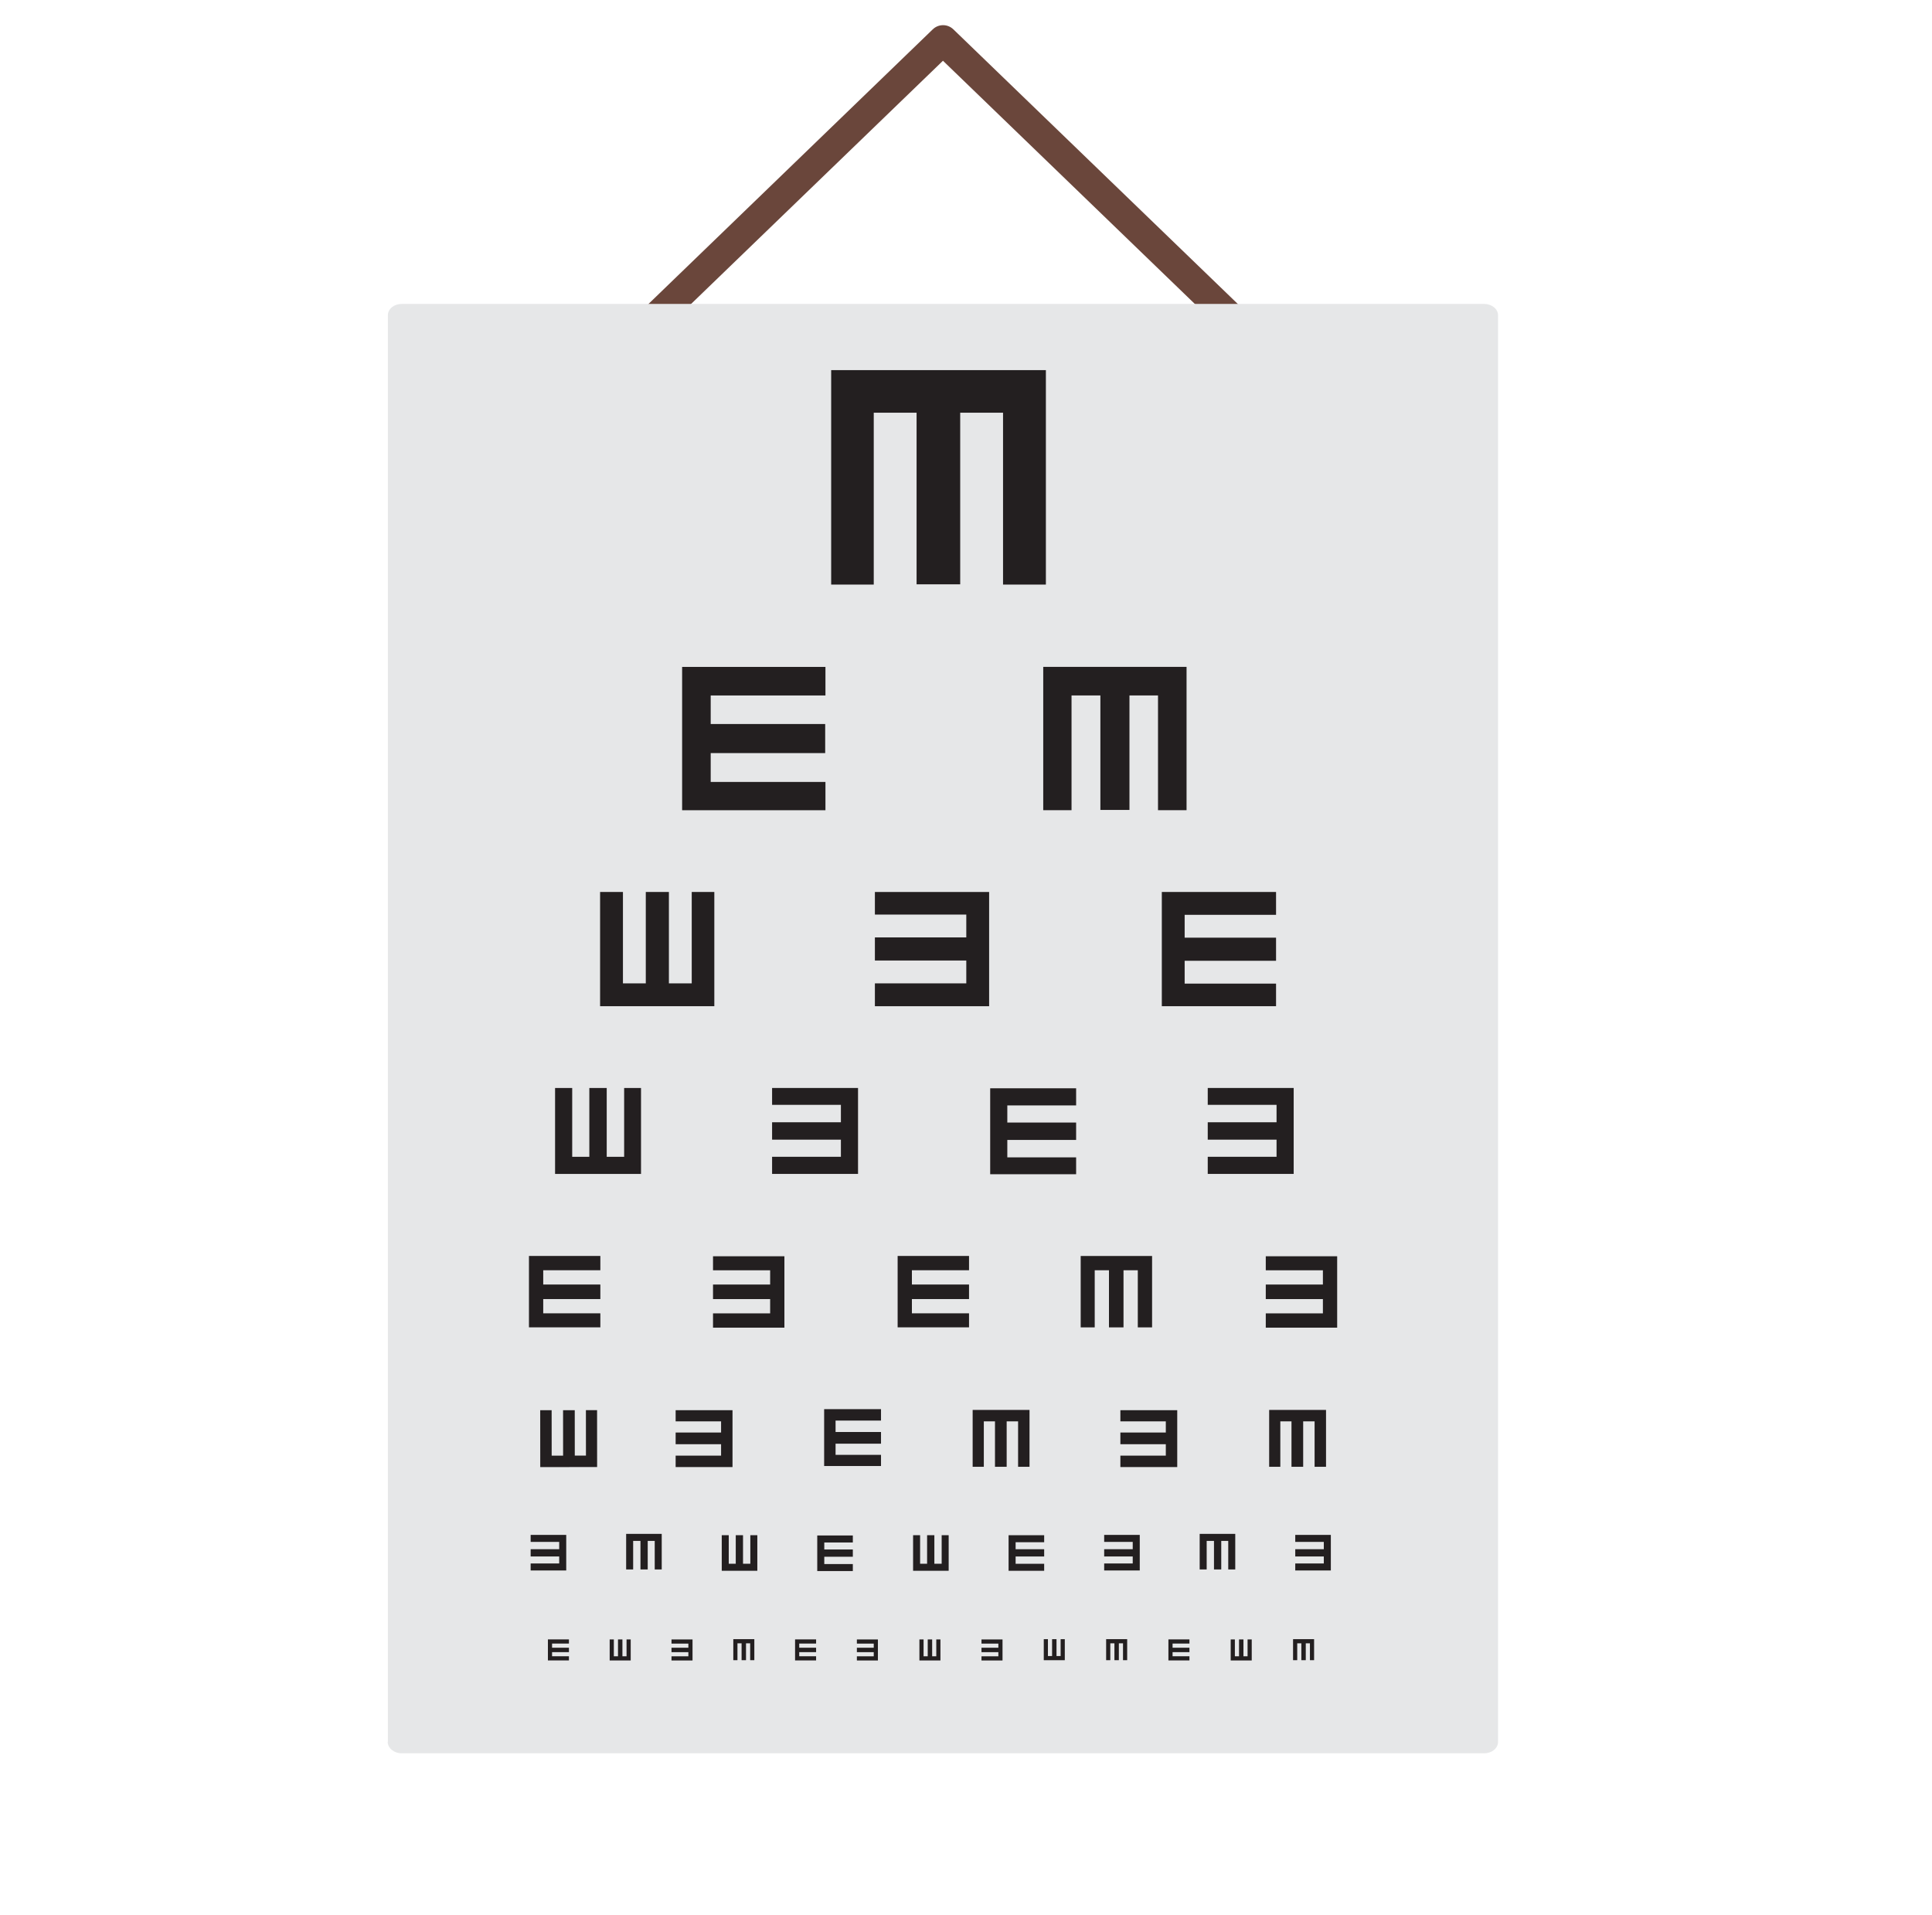 <?xml version="1.0" encoding="UTF-8"?>
<svg id="Layer_1" xmlns="http://www.w3.org/2000/svg" version="1.1" viewBox="0 0 1040 1030.67">
  <!-- Generator: Adobe Illustrator 30.0.0, SVG Export Plug-In . SVG Version: 2.1.1 Build 123)  -->
  <defs>
    <style>
      .st0 {
        fill: #231f20;
      }

      .st1 {
        fill: #6a463b;
      }

      .st2 {
        fill: #e6e7e8;
      }
    </style>
  </defs>
  <path class="st1" d="M695.9,211.4h-376.6c-3.3,0-6.2-2-7.4-5-1.2-3-.5-6.5,1.9-8.7L502.1,15.8c3.1-3,8-3,11.1,0l188.3,181.8c2.3,2.3,3.1,5.7,1.9,8.7-1.2,3-4.2,5-7.4,5l-.1.1ZM339.1,195.4h337L507.6,32.7l-168.5,162.7Z"/>
  <path class="st2" d="M208.7,937.6c0,3.4,3.4,6.2,7.5,6.2h582.7c4.2,0,7.5-2.7,7.5-6.2V169.7c0-3.4-3.4-6.1-7.5-6.1H216.3c-4.2,0-7.5,2.7-7.5,6.1v767.9h-.1Z"/>
  <path class="st0" d="M470.34,222.16h23.06v92.38h23.48v-92.38h23.06v92.52h23.06v-115.44h-115.58v115.44h22.92v-92.52h0Z"/>
  <path class="st0" d="M382.57,420.76v-15.37h61.63v-15.65h-61.63v-15.37h61.77v-15.37h-77.15v77.15h77.15v-15.23h-61.77v-.14Z"/>
  <path class="st0" d="M576.97,374.36h15.37v61.63h15.65v-61.63h15.37v61.77h15.37v-77.15h-77.15v77.15h15.23v-61.77h.14Z"/>
  <path class="st0" d="M372.37,529.35h-12.3v-49.2h-12.44v49.2h-12.3v-49.2h-12.3v61.49h61.49v-61.49h-12.16v49.2h0Z"/>
  <path class="st0" d="M520.16,492.31v12.3h-49.2v12.44h49.2v12.3h-49.2v12.3h61.49v-61.49h-61.49v12.16h49.2Z"/>
  <path class="st0" d="M637.7,529.49v-12.3h49.2v-12.44h-49.2v-12.3h49.2v-12.3h-61.49v61.49h61.49v-12.16h-49.2Z"/>
  <path class="st0" d="M687.17,594.9v9.22h-37.04v9.36h37.04v9.22h-37.04v9.22h46.26v-46.26h-46.26v9.08h37.04v.14Z"/>
  <path class="st0" d="M542.24,622.85v-9.22h37.04v-9.36h-37.04v-9.22h37.04v-9.22h-46.26v46.26h46.26v-9.08h-37.04v-.14Z"/>
  <path class="st0" d="M452.66,594.9v9.22h-37.04v9.36h37.04v9.22h-37.04v9.22h46.26v-46.26h-46.26v9.08h37.04v.14Z"/>
  <path class="st0" d="M335.82,622.71h-9.22v-37.04h-9.36v37.04h-9.22v-37.04h-9.22v46.26h46.26v-46.26h-9.08v37.04h-.14Z"/>
  <path class="st0" d="M712.12,683.78v7.69h-30.75v7.83h30.75v7.69h-30.75v7.69h38.43v-38.43h-38.43v7.55h30.75Z"/>
  <path class="st0" d="M589.27,683.78h7.69v30.75h7.83v-30.75h7.69v30.75h7.69v-38.43h-38.43v38.43h7.55v-30.75Z"/>
  <path class="st0" d="M490.88,706.98v-7.69h30.75v-7.83h-30.75v-7.69h30.75v-7.69h-38.43v38.43h38.43v-7.55h-30.75Z"/>
  <path class="st0" d="M414.57,683.78v7.69h-30.75v7.83h30.75v7.69h-30.75v7.69h38.43v-38.43h-38.43v7.55h30.75Z"/>
  <path class="st0" d="M292.42,706.98v-7.69h30.75v-7.83h-30.75v-7.69h30.75v-7.69h-38.43v38.43h38.43v-7.55h-30.75Z"/>
  <path class="st0" d="M388.16,764.98v6.15h-24.46v6.29h24.46v6.15h-24.46v6.15h30.61v-30.61h-30.61v6.01h24.46v-.14Z"/>
  <path class="st0" d="M627.56,764.98v6.15h-24.46v6.29h24.46v6.15h-24.46v6.15h30.61v-30.61h-30.61v6.01h24.46v-.14Z"/>
  <path class="st0" d="M449.79,783.29v-6.15h24.46v-6.29h-24.46v-6.15h24.46v-6.15h-30.61v30.61h30.61v-6.01h-24.46v.14Z"/>
  <path class="st0" d="M529.45,765.12h6.15v24.46h6.29v-24.46h6.15v24.46h6.15v-30.61h-30.61v30.61h6.01v-24.46h-.14Z"/>
  <path class="st0" d="M689.06,765.12h6.15v24.46h6.29v-24.46h6.15v24.46h6.15v-30.61h-30.61v30.61h6.01v-24.46h-.14Z"/>
  <path class="st0" d="M403.74,841.77h-3.77v-15.37h-3.91v15.37h-3.77v-15.37h-3.77v19.15h19.15v-19.15h-3.77v15.37h-.14Z"/>
  <path class="st0" d="M443.71,841.77v-3.77h15.37v-3.91h-15.37v-3.77h15.37v-3.77h-19.15v19.15h19.15v-3.77h-15.37v-.14Z"/>
  <path class="st0" d="M506.74,841.77h-3.77v-15.37h-3.91v15.37h-3.77v-15.37h-3.77v19.15h19.15v-19.15h-3.77v15.37h-.14Z"/>
  <path class="st0" d="M546.71,841.63v-3.77h15.37v-3.91h-15.37v-3.77h15.37v-3.77h-19.15v19.15h19.15v-3.77h-15.37v-.14Z"/>
  <path class="st0" d="M609.75,830.17v3.77h-15.37v3.91h15.37v3.77h-15.37v3.77h19.15v-19.15h-19.15v3.77h15.37v.14Z"/>
  <path class="st0" d="M301.02,830.17v3.77h-15.37v3.91h15.37v3.77h-15.37v3.77h19.15v-19.15h-19.15v3.77h15.37v.14Z"/>
  <path class="st0" d="M712.61,830.17v3.77h-15.37v3.91h15.37v3.77h-15.37v3.77h19.15v-19.15h-19.15v3.77h15.37v.14Z"/>
  <path class="st0" d="M430.23,891.59v-2.24h9.08v-2.38h-9.08v-2.24h9.08v-2.24h-11.32v11.32h11.32v-2.24h-9.08Z"/>
  <path class="st0" d="M297.18,891.59v-2.24h9.08v-2.38h-9.08v-2.24h9.08v-2.24h-11.32v11.32h11.32v-2.24h-9.08Z"/>
  <path class="st0" d="M631.2,891.59v-2.24h9.08v-2.38h-9.08v-2.24h9.08v-2.24h-11.32v11.32h11.32v-2.24h-9.08Z"/>
  <path class="st0" d="M470.34,884.74v2.24h-9.08v2.38h9.08v2.24h-9.08v2.24h11.32v-11.32h-11.32v2.24h9.08Z"/>
  <path class="st0" d="M504.02,891.59h-2.24v-9.08h-2.38v9.08h-2.24v-9.08h-2.24v11.32h11.32v-11.32h-2.24v9.08h0Z"/>
  <path class="st0" d="M337.29,891.59h-2.24v-9.08h-2.38v9.08h-2.24v-9.08h-2.24v11.32h11.32v-11.32h-2.24v9.08h0Z"/>
  <path class="st0" d="M671.59,891.59h-2.24v-9.08h-2.38v9.08h-2.24v-9.08h-2.24v11.32h11.32v-11.32h-2.24v9.08h0Z"/>
  <path class="st0" d="M537.42,884.74v2.24h-9.08v2.38h9.08v2.24h-9.08v2.24h11.32v-11.32h-11.32v2.24h9.08Z"/>
  <path class="st0" d="M370.55,884.74v2.24h-9.08v2.38h9.08v2.24h-9.08v2.24h11.32v-11.32h-11.32v2.24h9.08Z"/>
  <path class="st0" d="M570.96,891.45h-2.24v-9.08h-2.38v9.08h-2.24v-9.08h-2.24v11.32h11.32v-11.32h-2.24v9.08h0Z"/>
  <path class="st0" d="M315.56,783.56h-6.15s-.02-24.45-.02-24.45h-6.29s.02,24.46.02,24.46h-6.15s-.02-24.45-.02-24.45h-6.15s.02,30.61.02,30.61l30.61-.02-.02-30.61h-6.01s.02,24.46.02,24.46h.14Z"/>
  <path class="st0" d="M340.99,829.47h3.77v15.37h3.91v-15.37h3.77v15.37h3.77v-19.15h-19.15v19.15h3.77v-15.37h.14Z"/>
  <path class="st0" d="M649.72,829.47h3.77v15.37h3.91v-15.37h3.77v15.37h3.77v-19.15h-19.15v19.15h3.77v-15.37h.14Z"/>
  <path class="st0" d="M597.66,884.6h2.24v9.08h2.38v-9.08h2.24v9.08h2.24v-11.32h-11.32v11.32h2.24v-9.08h0Z"/>
  <path class="st0" d="M698.28,884.6h2.24v9.08h2.38v-9.08h2.24v9.08h2.24v-11.32h-11.32v11.32h2.24v-9.08h0Z"/>
  <path class="st0" d="M396.96,884.6h2.24v9.08h2.38v-9.08h2.24v9.08h2.24v-11.32h-11.32v11.32h2.24v-9.08h0Z"/>
</svg>